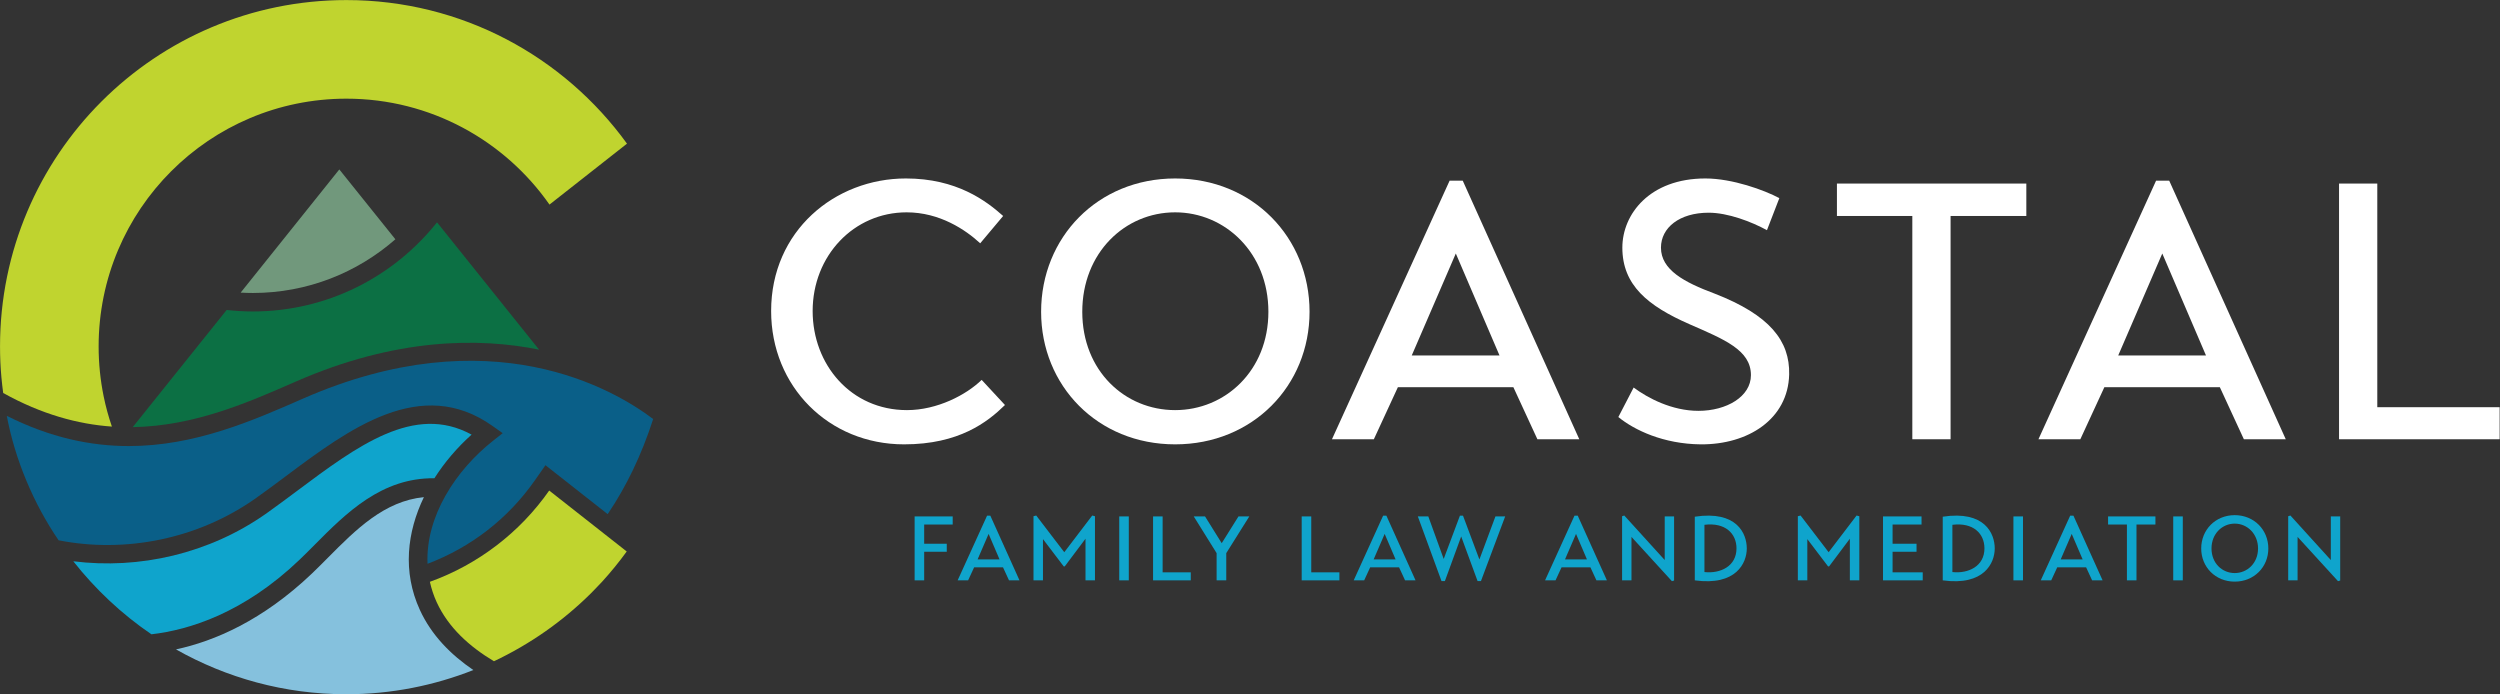 <?xml version="1.0" encoding="UTF-8" standalone="no"?> <svg xmlns="http://www.w3.org/2000/svg" xmlns:xlink="http://www.w3.org/1999/xlink" xmlns:serif="http://www.serif.com/" width="100%" height="100%" viewBox="0 0 2564 712" version="1.1" xml:space="preserve" style="fill-rule:evenodd;clip-rule:evenodd;stroke-linejoin:round;stroke-miterlimit:2;"><rect x="0" y="0" width="2564" height="712" fill="#333333" stroke="none"/> <g transform="matrix(1,0,0,1,-365.627,-903.335)"> <g id="Layer-1" serif:id="Layer 1" transform="matrix(4.167,0,0,4.167,0,0)"> <g transform="matrix(1,0,0,1,160.458,282.681)"> <path d="M0,28.051C24.714,17.204 45.216,17.175 59.966,20.159L34.845,-11.177C24.228,2.176 7.861,10.761 -10.484,10.761C-12.663,10.761 -14.811,10.629 -16.929,10.394L-40.044,39.228C-24.929,38.985 -11.627,33.155 0,28.051" style="fill:rgb(12,112,68);fill-rule:nonzero;"></path> </g> <g transform="matrix(1,0,0,1,88.529,225.062)"> <path d="M0,88.451C9.465,93.702 18.376,96.127 26.753,96.713C25.928,94.3 25.247,91.82 24.728,89.281C23.916,85.311 23.489,81.2 23.489,76.99C23.489,43.309 50.793,16.006 84.474,16.006C105.163,16.006 123.43,26.32 134.456,42.074L153.533,27.077C138.046,5.683 112.904,-8.262 84.474,-8.262C37.39,-8.262 -0.779,29.907 -0.779,76.99C-0.779,78.262 -0.751,79.528 -0.696,80.786C-0.582,83.374 -0.339,85.928 0,88.451" style="fill:rgb(192,212,47);fill-rule:nonzero;"></path> </g> <g transform="matrix(-0.626,-0.78,-0.78,0.626,155.652,257.582)"> <path d="M-32.51,-11.604L-10.469,-11.604L-18.917,26.305C-19.585,25.561 -20.239,24.799 -20.872,24.011C-29.264,13.542 -33.044,0.852 -32.51,-11.604" style="fill:rgb(113,152,124);fill-rule:nonzero;"></path> </g> <g transform="matrix(1,0,0,1,195.215,352.068)"> <path d="M0,12.912C2.879,19.195 8.089,23.863 14.1,27.462C22.993,23.269 31.058,17.599 37.962,10.755C38.433,10.283 38.894,9.803 39.354,9.32C39.816,8.841 40.281,8.366 40.731,7.876C42.879,5.515 44.903,3.039 46.779,0.447L27.702,-14.55C20.534,-4.309 10.295,3.609 -1.668,7.913C-1.29,9.588 -0.758,11.259 0,12.912" style="fill:rgb(192,212,47);fill-rule:nonzero;"></path> </g> <g transform="matrix(1,0,0,1,208.985,328.548)"> <path d="M0,-6.911L2.482,-5.149L0.093,-3.264C-9.124,4.01 -16.518,15.378 -16.015,26.999C-5.319,22.948 3.803,15.888 10.384,6.486L13.009,2.734L28.323,14.774C32.901,8.016 36.674,0.216 39.517,-8.635C29.922,-15.904 -0.518,-33.91 -46.695,-13.643C-59.078,-8.207 -73.274,-1.978 -89.55,-1.977C-98.858,-1.977 -108.848,-4.026 -119.568,-9.413C-117.546,1.342 -112.996,12.164 -106.822,21.213C-90.596,24.41 -72.627,21.048 -58.155,10.771C-55.753,9.066 -53.337,7.261 -50.908,5.448C-35.304,-6.206 -17.621,-19.411 0,-6.911" style="fill:rgb(10,95,136);fill-rule:nonzero;"></path> </g> <g transform="matrix(1,0,0,1,161.434,334.348)"> <path d="M0,20.234C1.26,19.032 2.526,17.757 3.817,16.457C11.52,8.704 20.225,-0.01 33.228,0.143C35.768,-3.844 38.904,-7.489 42.376,-10.589C28.312,-18.315 14.229,-7.799 -0.631,3.298C-3.089,5.135 -5.535,6.96 -7.966,8.686C-22.139,18.75 -39.459,22.612 -55.649,20.579C-50.196,27.501 -43.724,33.584 -36.423,38.549C-27.148,37.479 -13.739,33.35 0,20.234" style="fill:rgb(15,164,204);fill-rule:nonzero;"></path> </g> <g transform="matrix(1,0,0,1,191.073,359.919)"> <path d="M0,6.959C-4.307,-2.442 -3.136,-12.19 1,-20.777C-8.756,-19.818 -15.778,-12.758 -22.589,-5.901C-23.909,-4.572 -25.204,-3.268 -26.491,-2.039C-38.689,9.605 -50.583,14.662 -60.013,16.697C-47.616,23.703 -33.327,27.736 -18.098,27.736C-7.06,27.736 3.48,25.604 13.175,21.779C7.633,18.01 2.87,13.223 0,6.959" style="fill:rgb(133,193,221);fill-rule:nonzero;"></path> </g> <g transform="matrix(1,0,0,1,335.091,270.389)"> <path d="M0,46.078C-4.304,50.291 -11.295,55.76 -24.832,55.76C-43.389,55.76 -57.553,41.506 -57.553,22.949C-57.553,3.227 -41.865,-9.682 -24.385,-9.682C-11.922,-9.682 -4.663,-4.214 -0.447,-0.449L-6.096,6.275C-9.683,2.958 -16.047,-1.345 -24.206,-1.345C-37.204,-1.345 -47.335,9.323 -47.335,22.949C-47.335,36.127 -37.92,47.333 -24.115,47.333C-16.674,47.333 -9.503,43.568 -5.737,39.892L0,46.078Z" style="fill:white;fill-rule:nonzero;"></path> </g> <g transform="matrix(1,0,0,1,376.976,269.134)"> <path d="M0,48.588C12.283,48.588 22.95,38.906 22.95,24.384C22.95,9.861 12.283,-0.09 0,-0.09C-12.37,-0.09 -22.859,9.861 -22.859,24.384C-22.859,38.906 -12.37,48.588 0,48.588M0,-8.427C19.095,-8.427 33.08,6.096 33.08,24.384C33.08,42.581 19.095,57.015 0,57.015C-19.093,57.015 -32.989,42.581 -32.989,24.384C-32.989,6.096 -19.093,-8.427 0,-8.427" style="fill:white;fill-rule:nonzero;"></path> </g> <g transform="matrix(1,0,0,1,435.206,281.864)"> <path d="M0,22.411L21.605,22.411L10.848,-2.69L0,22.411ZM-19.633,43.03L9.324,-20.619L12.551,-20.619L41.238,43.03L30.929,43.03L25.012,30.211L-3.407,30.211L-9.324,43.03L-19.633,43.03Z" style="fill:white;fill-rule:nonzero;"></path> </g> <g transform="matrix(1,0,0,1,522.635,313.509)"> <path d="M0,-40.072C-3.766,-42.134 -9.594,-44.375 -14.343,-44.375C-21.516,-44.375 -26.089,-40.7 -26.089,-35.769C-26.089,-30.301 -20.351,-27.253 -12.91,-24.474C0.716,-19.185 5.647,-12.819 5.467,-4.572C5.199,6.454 -4.663,12.73 -16.317,12.64C-25.462,12.55 -32.632,9.144 -36.578,5.917L-32.812,-1.345C-29.316,1.255 -23.399,4.393 -16.856,4.393C-9.951,4.393 -3.945,0.896 -3.945,-4.393C-3.945,-10.579 -10.489,-13.178 -19.095,-16.943C-29.316,-21.425 -35.592,-26.536 -35.592,-35.769C-35.592,-44.016 -28.866,-52.802 -15.152,-52.802C-8.517,-52.802 -0.629,-49.933 3.046,-47.961L0,-40.072Z" style="fill:white;fill-rule:nonzero;"></path> </g> <g transform="matrix(1,0,0,1,586.472,316.916)"> <path d="M0,-46.976L-18.645,-46.976L-18.645,7.978L-28.058,7.978L-28.058,-46.976L-46.615,-46.976L-46.615,-54.954L0,-54.954L0,-46.976Z" style="fill:white;fill-rule:nonzero;"></path> </g> <g transform="matrix(1,0,0,1,609.088,281.864)"> <path d="M0,22.411L21.605,22.411L10.846,-2.69L0,22.411ZM-19.633,43.03L9.322,-20.619L12.549,-20.619L41.236,43.03L30.926,43.03L25.01,30.211L-3.407,30.211L-9.324,43.03L-19.633,43.03Z" style="fill:white;fill-rule:nonzero;"></path> </g> <g transform="matrix(1,0,0,1,702.963,261.962)"> <path d="M0,62.932L-39.523,62.932L-39.523,0L-30.11,0L-30.11,55.044L0,55.044L0,62.932Z" style="fill:white;fill-rule:nonzero;"></path> </g> <g transform="matrix(1,0,0,1,312.853,343.886)"> <path d="M0,15.736L0,0L9.37,0L9.37,1.996L2.353,1.996L2.353,6.725L7.912,6.725L7.912,8.697L2.353,8.697L2.353,15.736L0,15.736Z" style="fill:rgb(15,164,204);fill-rule:nonzero;"></path> </g> <g transform="matrix(1,0,0,1,328.352,348.862)"> <path d="M0,5.604L5.402,5.604L2.712,-0.673L0,5.604ZM-4.909,10.759L2.331,-5.155L3.138,-5.155L10.311,10.759L7.733,10.759L6.254,7.554L-0.852,7.554L-2.331,10.759L-4.909,10.759Z" style="fill:rgb(15,164,204);fill-rule:nonzero;"></path> </g> <g transform="matrix(1,0,0,1,342.111,343.663)"> <path d="M0,15.959L0,0.179L0.672,0L7.577,9.033L14.458,0L15.13,0.179L15.13,15.959L12.799,15.959L12.799,5.715L7.689,12.53L7.442,12.53L2.331,5.805L2.331,15.959L0,15.959Z" style="fill:rgb(15,164,204);fill-rule:nonzero;"></path> </g> <g transform="matrix(1,0,0,1,0,91.508)"> <rect x="363.215" y="252.378" width="2.353" height="15.736" style="fill:rgb(15,164,204);"></rect> </g> <g transform="matrix(1,0,0,1,380.82,343.886)"> <path d="M0,15.736L-9.28,15.736L-9.28,0L-6.926,0L-6.926,13.763L0,13.763L0,15.736Z" style="fill:rgb(15,164,204);fill-rule:nonzero;"></path> </g> <g transform="matrix(1,0,0,1,395.228,359.622)"> <path d="M0,-15.736L-5.671,-6.703L-5.671,0L-8.047,0L-8.047,-6.703L-13.673,-15.736L-10.894,-15.736L-6.792,-9.146L-2.667,-15.736L0,-15.736Z" style="fill:rgb(15,164,204);fill-rule:nonzero;"></path> </g> <g transform="matrix(1,0,0,1,417.401,343.886)"> <path d="M0,15.736L-9.28,15.736L-9.28,0L-6.926,0L-6.926,13.763L0,13.763L0,15.736Z" style="fill:rgb(15,164,204);fill-rule:nonzero;"></path> </g> <g transform="matrix(1,0,0,1,425.832,348.862)"> <path d="M0,5.604L5.402,5.604L2.712,-0.673L0,5.604ZM-4.909,10.759L2.331,-5.155L3.138,-5.155L10.311,10.759L7.733,10.759L6.254,7.554L-0.852,7.554L-2.331,10.759L-4.909,10.759Z" style="fill:rgb(15,164,204);fill-rule:nonzero;"></path> </g> <g transform="matrix(1,0,0,1,458.203,359.622)"> <path d="M0,-15.736L-5.963,0.179L-6.792,0.179L-10.827,-10.804L-14.839,0.179L-15.668,0.179L-21.496,-15.736L-18.918,-15.736L-15.13,-5.268L-11.14,-15.915L-10.378,-15.915L-6.343,-5.133L-2.398,-15.736L0,-15.736Z" style="fill:rgb(15,164,204);fill-rule:nonzero;"></path> </g> <g transform="matrix(1,0,0,1,472.929,348.862)"> <path d="M0,5.604L5.402,5.604L2.712,-0.673L0,5.604ZM-4.909,10.759L2.331,-5.155L3.138,-5.155L10.311,10.759L7.733,10.759L6.254,7.554L-0.852,7.554L-2.331,10.759L-4.909,10.759Z" style="fill:rgb(15,164,204);fill-rule:nonzero;"></path> </g> <g transform="matrix(1,0,0,1,499.779,359.6)"> <path d="M0,-15.714L0,0.066L-0.537,0.223L-10.49,-10.67L-10.49,0.022L-12.799,0.022L-12.799,-15.758L-12.261,-15.937L-2.308,-4.976L-2.308,-15.714L0,-15.714Z" style="fill:rgb(15,164,204);fill-rule:nonzero;"></path> </g> <g transform="matrix(1,0,0,1,507.247,345.837)"> <path d="M0,11.745C3.968,12.172 7.89,10.289 7.89,5.918C7.89,2.264 5.134,-0.516 0,0.112L0,11.745ZM-2.376,-1.883C7.98,-3.452 10.423,2.264 10.423,5.94C10.423,9.481 7.823,15.197 -2.376,13.785L-2.376,-1.883Z" style="fill:rgb(15,164,204);fill-rule:nonzero;"></path> </g> <g transform="matrix(1,0,0,1,530.236,343.663)"> <path d="M0,15.959L0,0.179L0.673,0L7.577,9.033L14.458,0L15.131,0.179L15.131,15.959L12.8,15.959L12.8,5.715L7.689,12.53L7.443,12.53L2.332,5.805L2.332,15.959L0,15.959Z" style="fill:rgb(15,164,204);fill-rule:nonzero;"></path> </g> <g transform="matrix(1,0,0,1,560.972,345.859)"> <path d="M0,11.79L0,13.763L-9.773,13.763L-9.773,-1.973L-0.291,-1.973L-0.291,0.023L-7.419,0.023L-7.419,4.752L-1.524,4.752L-1.524,6.725L-7.419,6.725L-7.419,11.79L0,11.79Z" style="fill:rgb(15,164,204);fill-rule:nonzero;"></path> </g> <g transform="matrix(1,0,0,1,568.274,345.837)"> <path d="M0,11.745C3.968,12.172 7.89,10.289 7.89,5.918C7.89,2.264 5.134,-0.516 0,0.112L0,11.745ZM-2.376,-1.883C7.98,-3.452 10.423,2.264 10.423,5.94C10.423,9.481 7.823,15.197 -2.376,13.785L-2.376,-1.883Z" style="fill:rgb(15,164,204);fill-rule:nonzero;"></path> </g> <g transform="matrix(1,0,0,1,0,91.508)"> <rect x="583.297" y="252.378" width="2.354" height="15.736" style="fill:rgb(15,164,204);"></rect> </g> <g transform="matrix(1,0,0,1,594.932,348.862)"> <path d="M0,5.604L5.402,5.604L2.712,-0.673L0,5.604ZM-4.909,10.759L2.331,-5.155L3.138,-5.155L10.311,10.759L7.733,10.759L6.254,7.554L-0.852,7.554L-2.332,10.759L-4.909,10.759Z" style="fill:rgb(15,164,204);fill-rule:nonzero;"></path> </g> <g transform="matrix(1,0,0,1,618.247,357.626)"> <path d="M0,-11.744L-4.662,-11.744L-4.662,1.996L-7.016,1.996L-7.016,-11.744L-11.656,-11.744L-11.656,-13.74L0,-13.74L0,-11.744Z" style="fill:rgb(15,164,204);fill-rule:nonzero;"></path> </g> <g transform="matrix(1,0,0,1,0,91.508)"> <rect x="622.629" y="252.378" width="2.353" height="15.736" style="fill:rgb(15,164,204);"></rect> </g> <g transform="matrix(1,0,0,1,637.764,345.68)"> <path d="M0,12.149C3.071,12.149 5.738,9.728 5.738,6.096C5.738,2.466 3.071,-0.022 0,-0.022C-3.093,-0.022 -5.716,2.466 -5.716,6.096C-5.716,9.728 -3.093,12.149 0,12.149M0,-2.107C4.774,-2.107 8.272,1.524 8.272,6.096C8.272,10.647 4.774,14.256 0,14.256C-4.775,14.256 -8.249,10.647 -8.249,6.096C-8.249,1.524 -4.775,-2.107 0,-2.107" style="fill:rgb(15,164,204);fill-rule:nonzero;"></path> </g> <g transform="matrix(1,0,0,1,663.725,359.6)"> <path d="M0,-15.714L0,0.066L-0.537,0.223L-10.491,-10.67L-10.491,0.022L-12.8,0.022L-12.8,-15.758L-12.261,-15.937L-2.309,-4.976L-2.309,-15.714L0,-15.714Z" style="fill:rgb(15,164,204);fill-rule:nonzero;"></path> </g> </g> </g> </svg> 